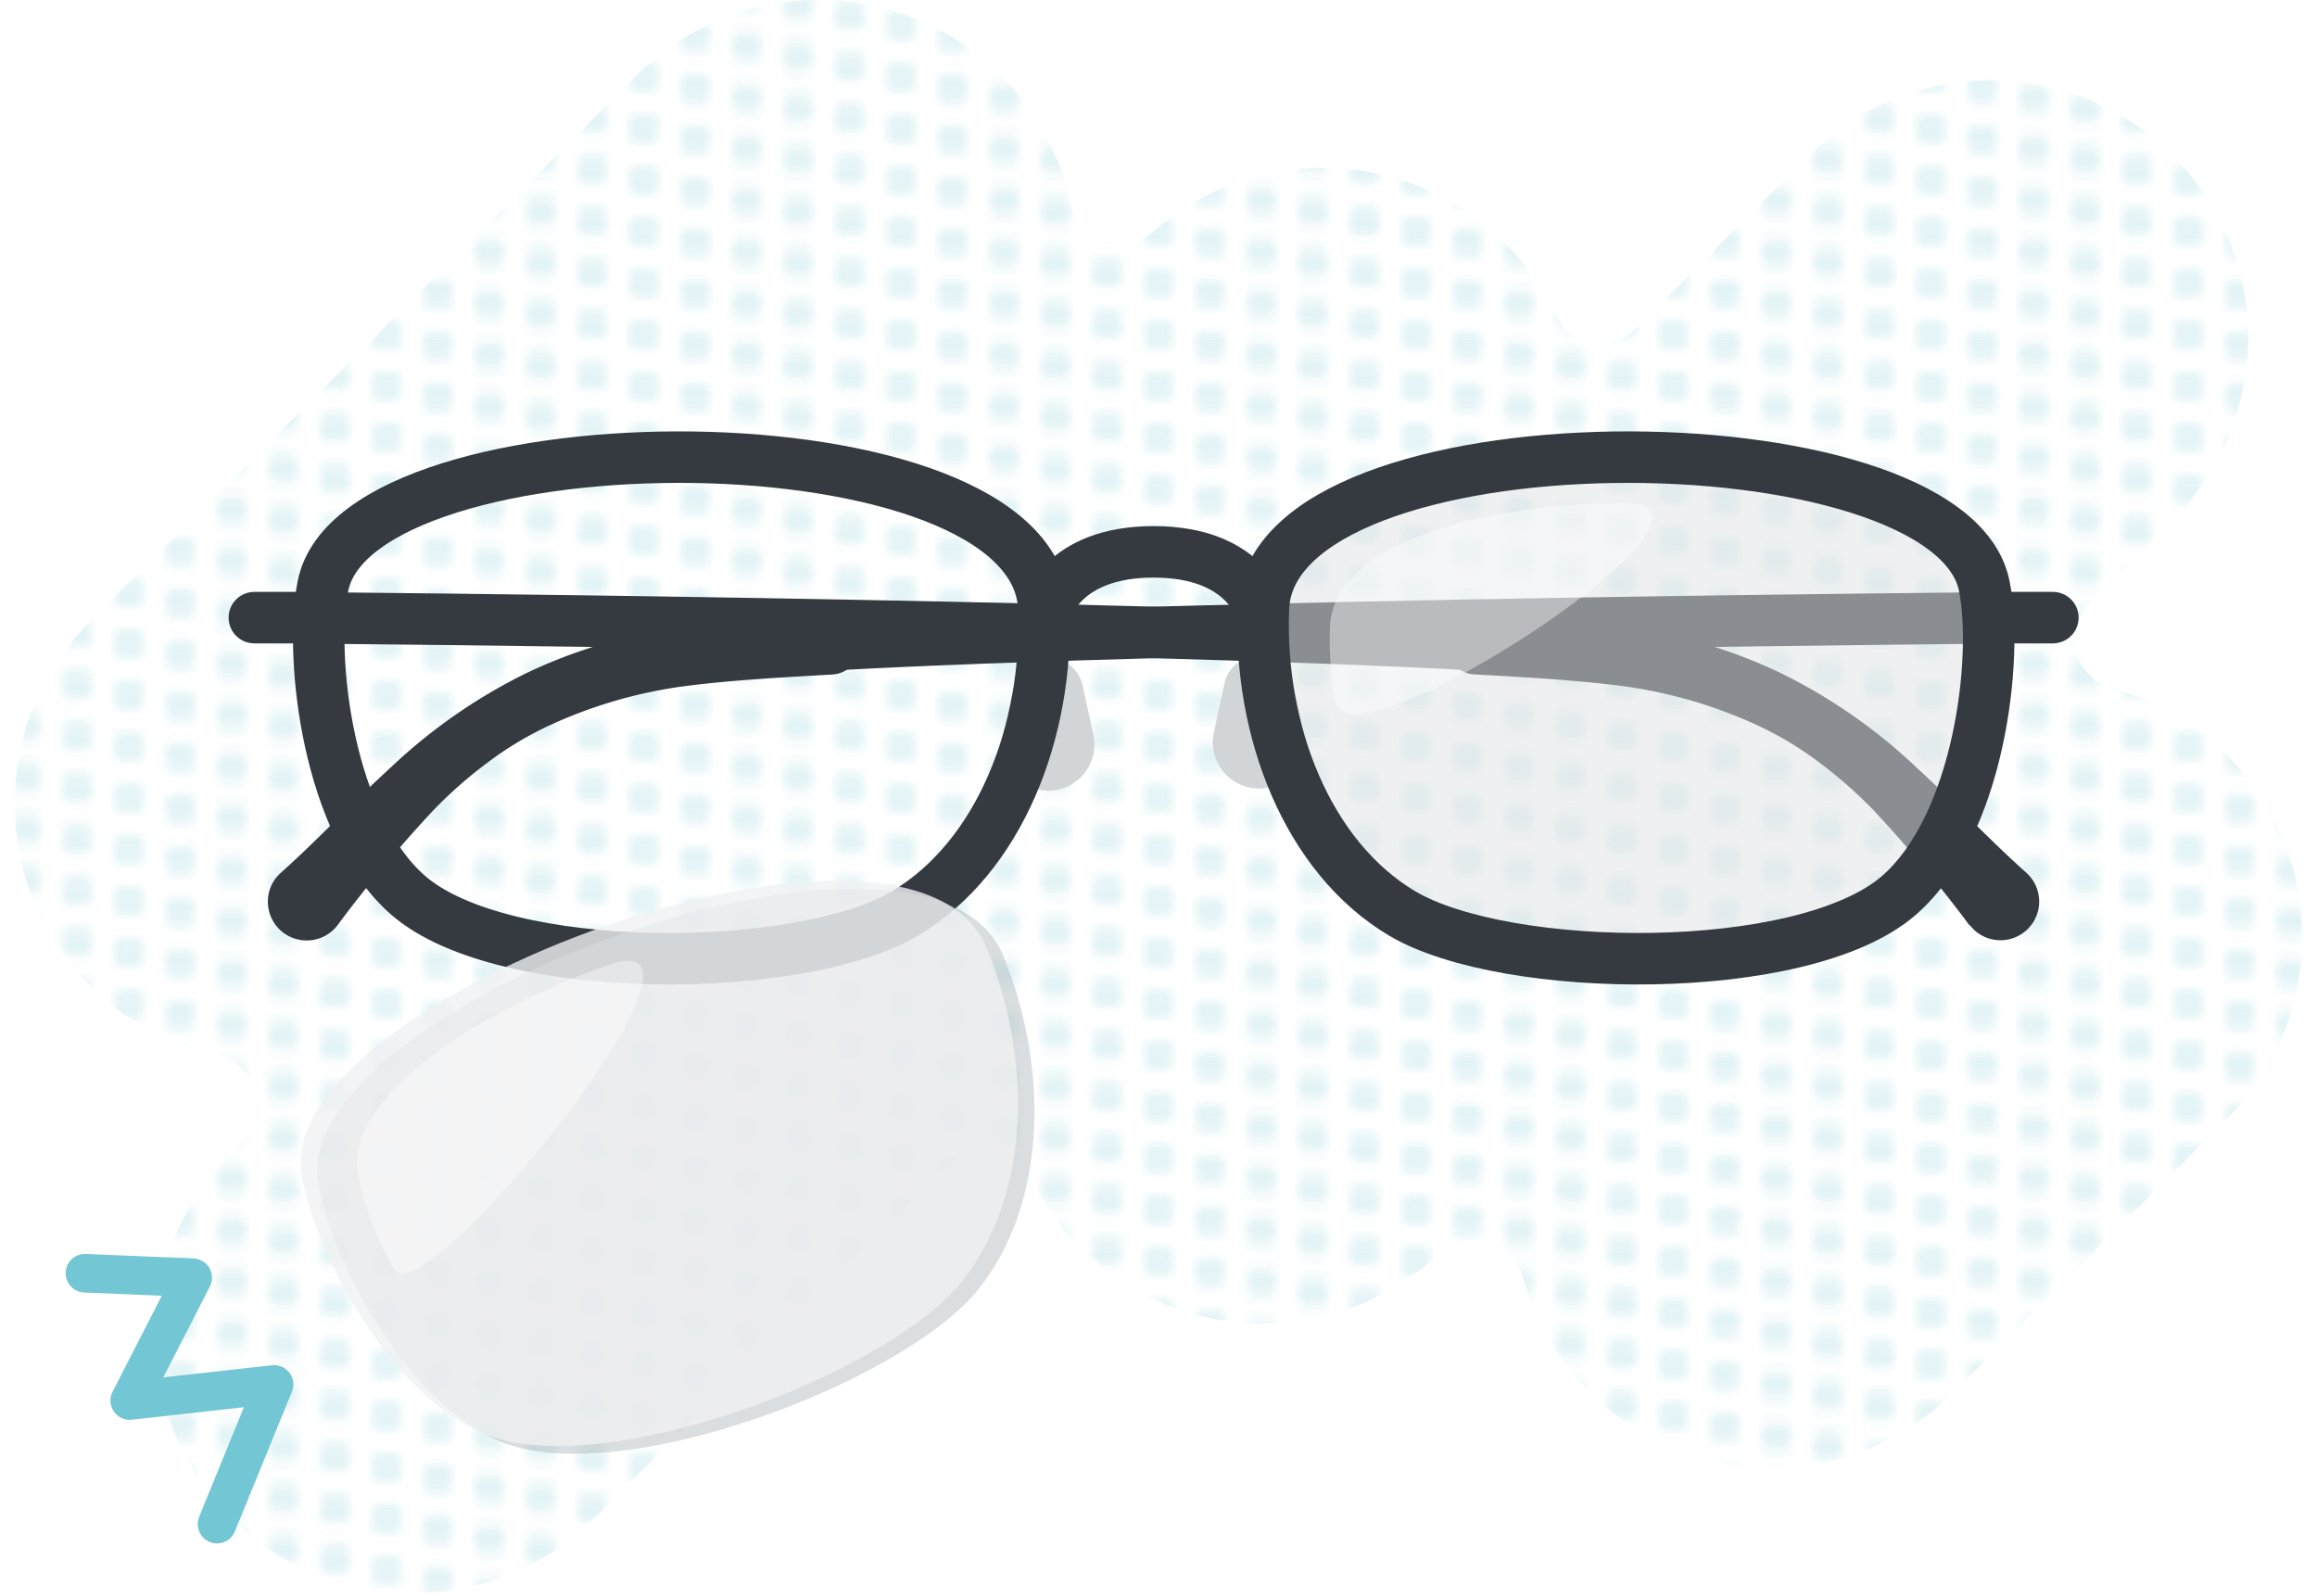 <svg xmlns="http://www.w3.org/2000/svg" xmlns:xlink="http://www.w3.org/1999/xlink" viewBox="0 0 180 124"><defs><pattern id="a" width="20" height="20" patternUnits="userSpaceOnUse" viewBox="0 0 20 20"><rect width="20" height="20" style="fill:none"/><circle cx="2" cy="20.4" r="1" style="fill:#d0ecf0"/><circle cx="18" cy="19.6" r="1" style="fill:#d0ecf0"/><circle cx="14" cy="18.8" r="1" style="fill:#d0ecf0"/><circle cx="10" cy="18" r="1" style="fill:#d0ecf0"/><circle cx="6" cy="17.2" r="1" style="fill:#d0ecf0"/><circle cx="2" cy="16.4" r="1" style="fill:#d0ecf0"/><circle cx="18" cy="15.6" r="1" style="fill:#d0ecf0"/><circle cx="14" cy="14.8" r="1" style="fill:#d0ecf0"/><circle cx="10" cy="14" r="1" style="fill:#d0ecf0"/><circle cx="6" cy="13.2" r="1" style="fill:#d0ecf0"/><circle cx="2" cy="12.4" r="1" style="fill:#d0ecf0"/><circle cx="18" cy="11.6" r="1" style="fill:#d0ecf0"/><circle cx="14" cy="10.8" r="1" style="fill:#d0ecf0"/><circle cx="10" cy="10" r="1" style="fill:#d0ecf0"/><circle cx="6" cy="9.2" r="1" style="fill:#d0ecf0"/><circle cx="2" cy="8.4" r="1" style="fill:#d0ecf0"/><circle cx="18" cy="7.6" r="1" style="fill:#d0ecf0"/><circle cx="14" cy="6.8" r="1" style="fill:#d0ecf0"/><circle cx="10" cy="6" r="1" style="fill:#d0ecf0"/><circle cx="6" cy="5.2" r="1" style="fill:#d0ecf0"/><circle cx="2" cy="4.4" r="1" style="fill:#d0ecf0"/><circle cx="18" cy="3.6" r="1" style="fill:#d0ecf0"/><circle cx="14" cy="2.8" r="1" style="fill:#d0ecf0"/><circle cx="10" cy="2" r="1" style="fill:#d0ecf0"/><circle cx="6" cy="1.2" r="1" style="fill:#d0ecf0"/><circle cx="2" cy="0.4" r="1" style="fill:#d0ecf0"/><circle cx="18" cy="-0.4" r="1" style="fill:#d0ecf0"/></pattern></defs><g style="opacity:0.6"><path d="M32.07,123.75A20,20,0,0,1,17.93,89.6l.91-.91a4,4,0,0,0-2-6.74A19.79,19.79,0,0,1,7,76.57,20,20,0,0,1,7,48.28L49.46,5.86a20,20,0,0,1,33.69,9.88,4,4,0,0,0,6.53,2.18,20,20,0,0,1,27.24,1,19.71,19.71,0,0,1,3.85,5.41,4,4,0,0,0,2.94,2.21,3.71,3.71,0,0,0,.67.06,4,4,0,0,0,2.83-1.18L140.5,12.1a20,20,0,0,1,28.29,28.28l-6.43,6.43a4,4,0,0,0,1.78,6.69A20,20,0,0,1,173,86.92l-21.22,21.21a20,20,0,0,1-33.43-8.84,4,4,0,0,0-2.77-2.79,3.69,3.69,0,0,0-1.09-.16,4,4,0,0,0-2.73,1.08,20,20,0,0,1-31.65-5.88,4,4,0,0,0-2.93-2.21,5,5,0,0,0-.67,0,4,4,0,0,0-2.83,1.17L46.21,117.89A19.85,19.85,0,0,1,32.07,123.75Z" style="fill:url(#a)"/><path d="M32.07,123.75A20,20,0,0,1,17.93,89.6l.91-.91a4,4,0,0,0-2-6.74A19.79,19.79,0,0,1,7,76.57,20,20,0,0,1,7,48.28L49.46,5.86a20,20,0,0,1,33.69,9.88,4,4,0,0,0,6.53,2.18,20,20,0,0,1,27.24,1,19.71,19.71,0,0,1,3.85,5.41,4,4,0,0,0,2.94,2.21,3.71,3.71,0,0,0,.67.06,4,4,0,0,0,2.83-1.18L140.5,12.1a20,20,0,0,1,28.29,28.28l-6.43,6.43a4,4,0,0,0,1.78,6.69A20,20,0,0,1,173,86.92l-21.22,21.21a20,20,0,0,1-33.43-8.84,4,4,0,0,0-2.77-2.79,3.69,3.69,0,0,0-1.09-.16,4,4,0,0,0-2.73,1.08,20,20,0,0,1-31.65-5.88,4,4,0,0,0-2.93-2.21,5,5,0,0,0-.67,0,4,4,0,0,0-2.83,1.17L46.21,117.89A19.85,19.85,0,0,1,32.07,123.75Z" style="fill:url(#a)"/></g><path d="M114.69,50.09C86,48.51,24,48,24,48" style="fill:none;stroke:#343a40;stroke-linecap:round;stroke-miterlimit:10;stroke-width:4px"/><path d="M153,71.88a105.23,105.23,0,0,0-7.46-8.95,36.1,36.1,0,0,0-4.18-3.68,26.76,26.76,0,0,0-4.69-2.84,36.61,36.61,0,0,0-10.6-3.11c-3.69-.48-7.65-.69-11.52-.91h0a2.3,2.3,0,1,1,.26-4.6h0c4,.24,7.85.45,11.93,1,1,.17,2,.38,3.05.56s2,.5,3,.78a38.63,38.63,0,0,1,5.82,2.29,42.54,42.54,0,0,1,10.19,7.12c3,2.76,5.73,5.68,8.61,8.25a3,3,0,1,1-4,4.49,3.33,3.33,0,0,1-.36-.39Z" style="fill:#343a40"/><path d="M64.54,50.09C93.24,48.51,155.22,48,155.22,48" style="fill:none;stroke:#343a40;stroke-linecap:round;stroke-miterlimit:10;stroke-width:4px"/><path d="M21.82,67.8c2.87-2.57,5.59-5.49,8.61-8.25a42.68,42.68,0,0,1,10.18-7.12,39.17,39.17,0,0,1,5.83-2.29c1-.28,2-.53,3-.78s2-.39,3-.56c4.09-.56,8-.77,11.94-1a2.3,2.3,0,1,1,.28,4.6h0c-3.88.22-7.83.43-11.52.91a36.52,36.52,0,0,0-10.6,3.11,26.76,26.76,0,0,0-4.69,2.84,34.52,34.52,0,0,0-4.18,3.68,103.39,103.39,0,0,0-7.46,8.95h0a3,3,0,1,1-4.77-3.69A3.51,3.51,0,0,1,21.82,67.8Z" style="fill:#343a40"/><path d="M84.11,53.27l.83,3.81a3.58,3.58,0,0,1-7,1.52,3.71,3.71,0,0,1,0-1.52l.83-3.81a2.73,2.73,0,0,1,5.34,0Z" style="fill:#d2d5d8"/><path d="M100.47,53.09l.83,3.82a3.58,3.58,0,0,1-7,1.52,3.54,3.54,0,0,1,0-1.52l.82-3.82a2.74,2.74,0,0,1,5.35,0Z" style="fill:#d2d5d8"/><line x1="154.4" y1="47.98" x2="159.48" y2="47.98" style="fill:none;stroke:#343a40;stroke-linecap:round;stroke-miterlimit:10;stroke-width:4px"/><line x1="19.76" y1="47.98" x2="24.84" y2="47.98" style="fill:none;stroke:#343a40;stroke-linecap:round;stroke-miterlimit:10;stroke-width:4px"/><path d="M31.72,69.56C25.47,64.12,24,51.12,25.09,45.51c2.74-13.53,55.39-13.69,56,1.75.38,9.48-3.4,19.31-10.78,23.7C62.27,75.74,39.14,76,31.72,69.56Z" style="fill:none;stroke:#343a40;stroke-miterlimit:10;stroke-width:4px"/><path d="M147.52,69.56c6.25-5.44,7.76-18.44,6.63-24.05-2.74-13.53-55.4-13.69-56,1.75-.38,9.48,3.4,19.31,10.78,23.7C117,75.74,140.1,76,147.52,69.56Z" style="fill:#e1e3e5;fill-opacity:0.5;stroke:#343a40;stroke-miterlimit:10;stroke-width:4px"/><path d="M126.11,39.1c-11.28.06-22.53,3.18-22.79,9.59a27.3,27.3,0,0,0,.4,5.78C104.74,60.15,137,39,126.11,39.1Z" style="fill:#fff;fill-opacity:0.4"/><path d="M97.94,47.41s-1.13-4.54-8.32-4.54-8.33,4.54-8.33,4.54" style="fill:none;stroke:#343a40;stroke-linecap:round;stroke-linejoin:round;stroke-width:4px"/><path d="M39.15,112.09c-7.73-3-13.59-14.67-14.45-20.34C22.65,78.11,72.07,60,77.94,74.25c3.59,8.78,3.4,19.31-2,26C70,107.45,48.34,115.63,39.15,112.09Z" style="fill:#a6acb1;opacity:0.4"/><path d="M37.87,111.49c-7.73-3-13.59-14.67-14.45-20.33C21.36,77.51,70.79,59.35,76.65,73.65c3.6,8.78,3.41,19.31-2,26C68.7,106.86,47.06,115,37.87,111.49Z" style="fill:#f0f1f2;opacity:0.8"/><path d="M30.56,98.54a25.33,25.33,0,0,1-2.77-7.47C26.94,85.39,36.53,78.8,47.16,75,58.29,70.94,32.78,102.68,30.56,98.54Z" style="fill:#fff;fill-opacity:0.4"/><polyline points="16.86 118.4 21.29 107.55 10.08 108.8 14.97 99.26 6.6 98.91" style="fill:none;stroke:#73c7d4;stroke-linecap:round;stroke-linejoin:round;stroke-width:3px"/></svg>